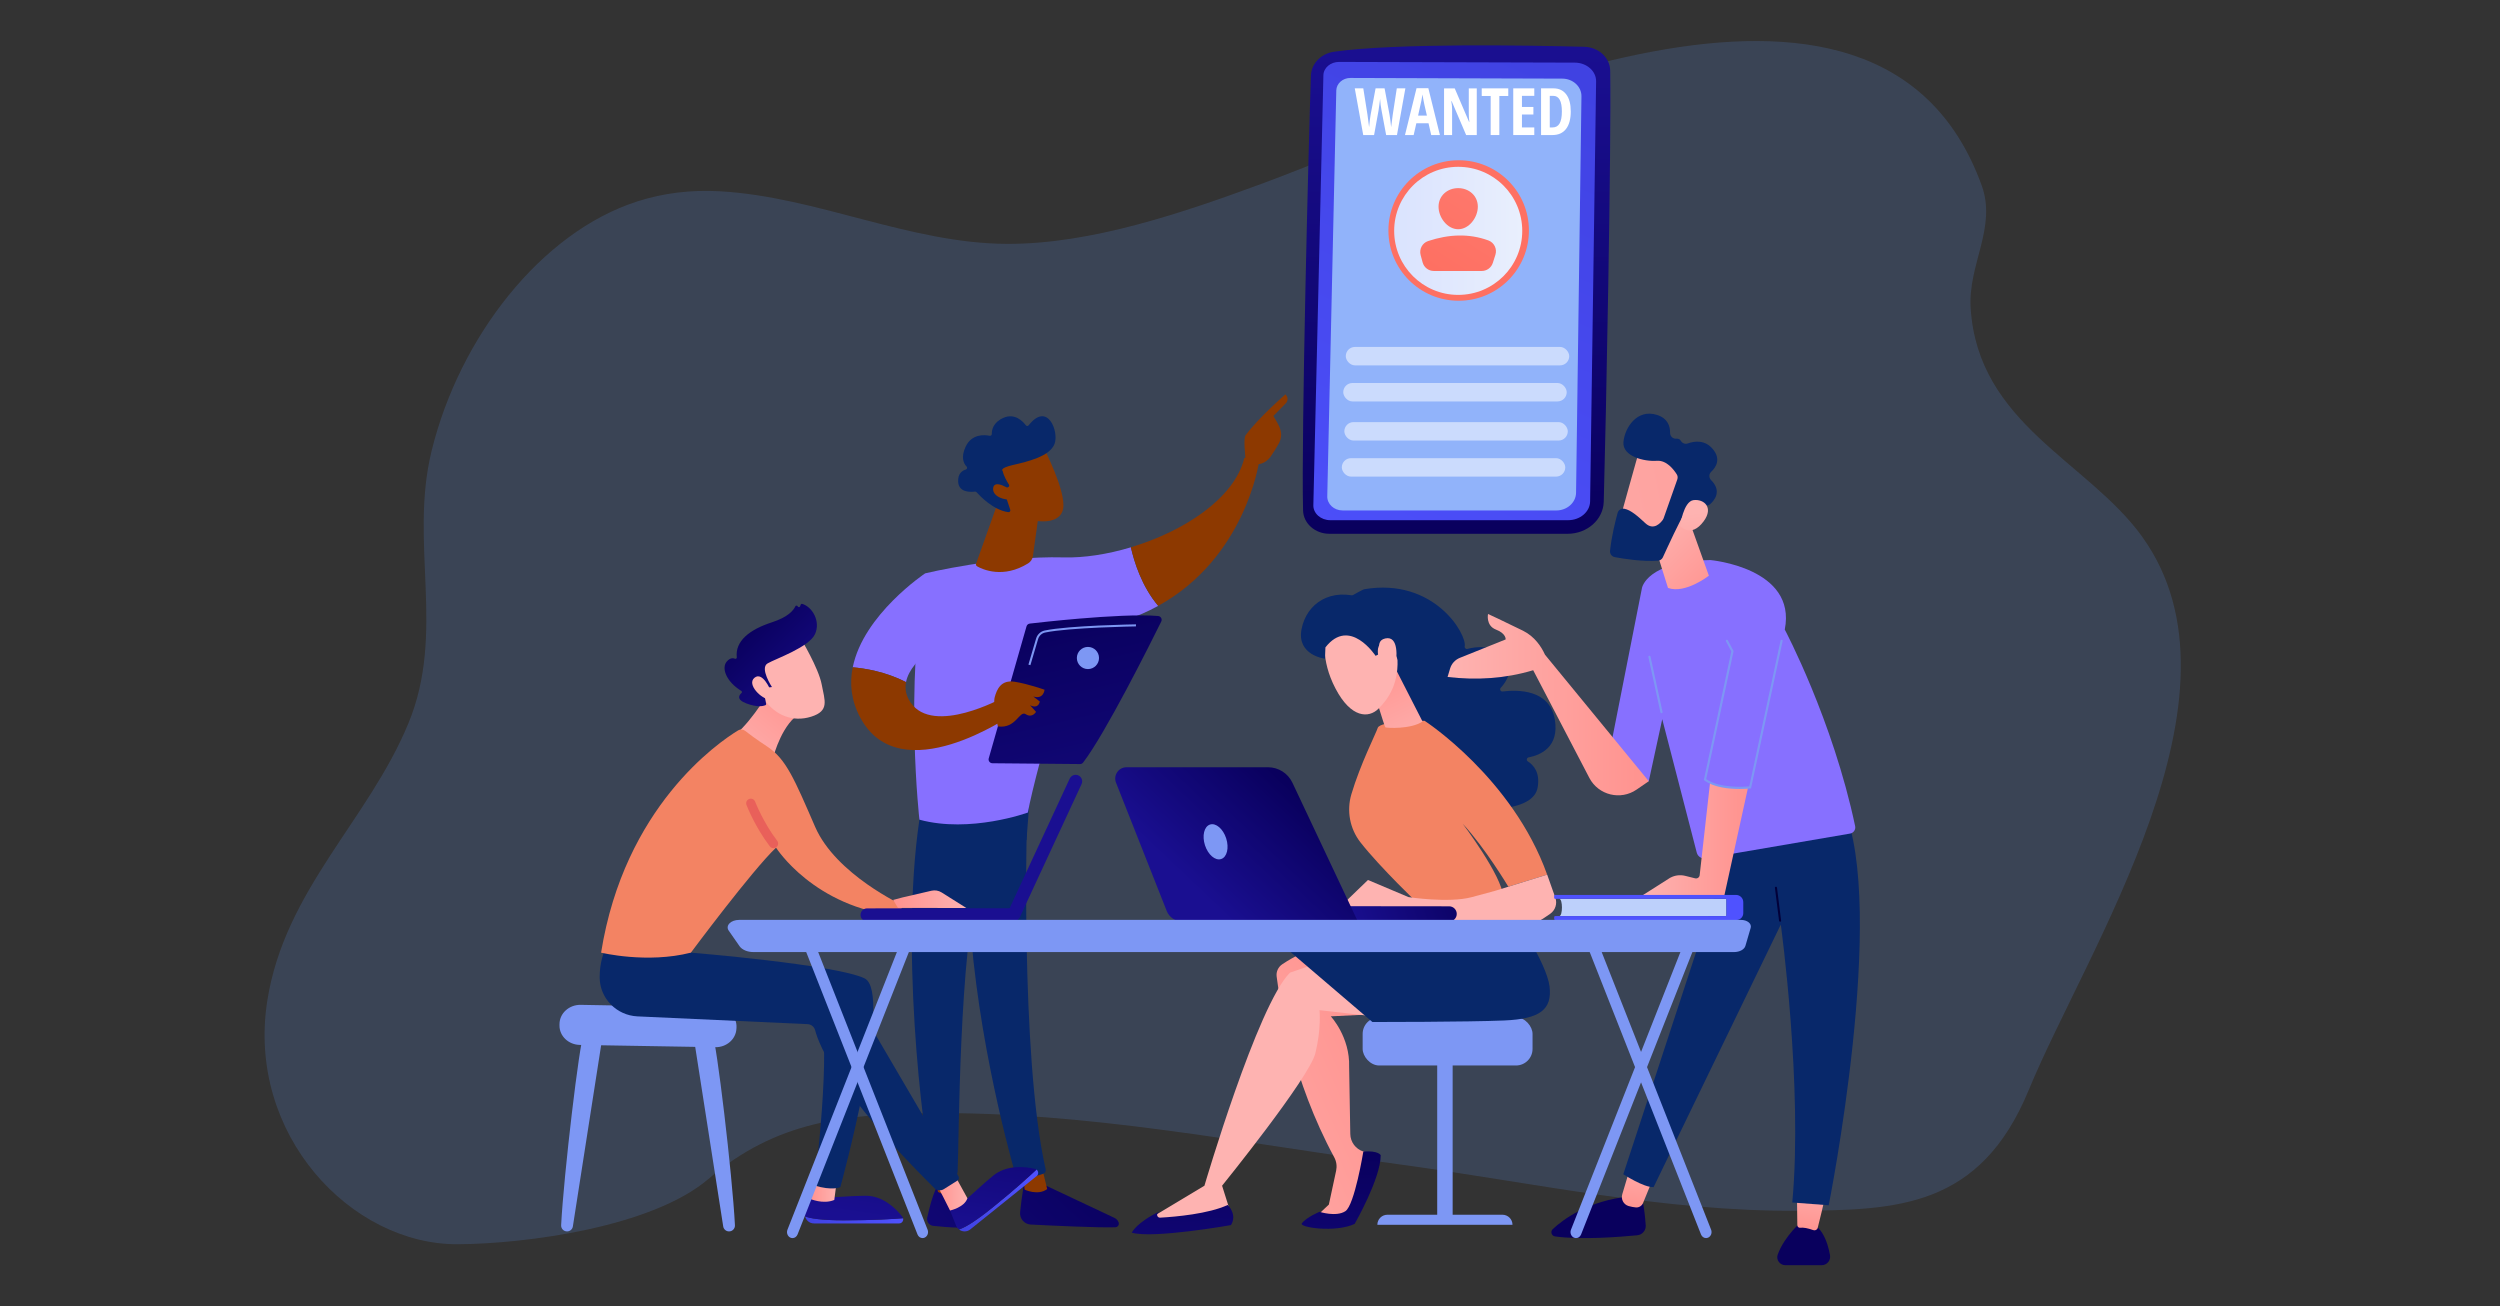 <?xml version="1.0" encoding="UTF-8"?>
<svg id="Layer_1" data-name="Layer 1" xmlns="http://www.w3.org/2000/svg" xmlns:xlink="http://www.w3.org/1999/xlink" viewBox="0 0 1200 627">
  <rect x="0" y="0" width="1200" height="627" fill="#333333" stroke="none"/>
  <defs>
    <style>
      .cls-1 {
        fill: url(#linear-gradient-2);
      }

      .cls-2, .cls-3 {
        fill: #fff;
      }

      .cls-4 {
        fill: url(#linear-gradient-17);
      }

      .cls-5 {
        fill: url(#linear-gradient-43);
      }

      .cls-6 {
        fill: url(#linear-gradient-15);
      }

      .cls-7 {
        fill: url(#linear-gradient-18);
      }

      .cls-8 {
        fill: url(#linear-gradient-40);
      }

      .cls-9 {
        fill: url(#linear-gradient-28);
      }

      .cls-10 {
        fill: url(#linear-gradient-14);
      }

      .cls-11 {
        fill: url(#linear-gradient-36);
      }

      .cls-12 {
        fill: url(#linear-gradient-20);
      }

      .cls-13 {
        fill: url(#linear-gradient-6);
      }

      .cls-14 {
        fill: url(#linear-gradient-35);
      }

      .cls-15 {
        fill: url(#linear-gradient-32);
      }

      .cls-16 {
        fill: url(#linear-gradient-11);
      }

      .cls-17 {
        fill: url(#linear-gradient-39);
      }

      .cls-18 {
        fill: #f38363;
      }

      .cls-19 {
        fill: url(#linear-gradient-10);
      }

      .cls-20 {
        fill: #91b3fa;
      }

      .cls-21 {
        fill: url(#linear-gradient-37);
      }

      .cls-22 {
        fill: url(#linear-gradient-16);
      }

      .cls-3 {
        opacity: .53;
      }

      .cls-3, .cls-23 {
        isolation: isolate;
      }

      .cls-24 {
        fill: url(#linear-gradient-31);
      }

      .cls-25 {
        fill: #7d97f4;
      }

      .cls-26 {
        fill: url(#linear-gradient-41);
      }

      .cls-27 {
        fill: #08286a;
      }

      .cls-28 {
        fill: url(#linear-gradient-21);
      }

      .cls-29 {
        fill: url(#linear-gradient-25);
      }

      .cls-30 {
        fill: url(#linear-gradient-5);
      }

      .cls-31 {
        fill: url(#linear-gradient-34);
      }

      .cls-32 {
        fill: url(#linear-gradient-7);
      }

      .cls-33 {
        fill: url(#linear-gradient-24);
      }

      .cls-34 {
        fill: url(#linear-gradient-9);
      }

      .cls-35 {
        fill: url(#linear-gradient-22);
      }

      .cls-36 {
        fill: url(#linear-gradient-42);
      }

      .cls-37 {
        fill: url(#linear-gradient-3);
      }

      .cls-38 {
        fill: url(#linear-gradient);
      }

      .cls-39 {
        fill: url(#linear-gradient-27);
      }

      .cls-40 {
        fill: url(#linear-gradient-33);
      }

      .cls-41 {
        fill: url(#linear-gradient-38);
      }

      .cls-23 {
        fill: #629afd;
        opacity: .17;
      }

      .cls-42 {
        fill: url(#linear-gradient-29);
      }

      .cls-43 {
        fill: #8d3900;
      }

      .cls-44 {
        fill: url(#linear-gradient-30);
      }

      .cls-45 {
        fill: #bdd0fb;
      }

      .cls-46 {
        fill: url(#linear-gradient-23);
      }

      .cls-47 {
        fill: url(#linear-gradient-19);
      }

      .cls-48 {
        fill: url(#linear-gradient-4);
      }

      .cls-49 {
        fill: #8770ff;
      }

      .cls-50 {
        fill: url(#linear-gradient-8);
      }

      .cls-51 {
        fill: url(#linear-gradient-44);
      }

      .cls-52 {
        fill: url(#linear-gradient-12);
      }

      .cls-53 {
        fill: url(#linear-gradient-13);
      }

      .cls-54 {
        fill: url(#linear-gradient-26);
      }
    </style>
    <linearGradient id="linear-gradient" x1="5523.87" y1="65.79" x2="5389.31" y2="-80.57" gradientTransform="translate(-4989.65 569.36) rotate(.54) scale(1 -1)" gradientUnits="userSpaceOnUse">
      <stop offset="0" stop-color="#09005d"/>
      <stop offset="1" stop-color="#1a0f91"/>
    </linearGradient>
    <linearGradient id="linear-gradient-2" x1="5493.68" y1="93.55" x2="5359.12" y2="-52.82" xlink:href="#linear-gradient"/>
    <linearGradient id="linear-gradient-3" x1="5212.11" y1="336.06" x2="5254.75" y2="158.39" gradientTransform="translate(-4705.66 627) scale(1 -1)" xlink:href="#linear-gradient"/>
    <linearGradient id="linear-gradient-4" x1="386.44" y1="41.44" x2="433.54" y2="41.44" gradientTransform="translate(0 627) scale(1 -1)" gradientUnits="userSpaceOnUse">
      <stop offset="0" stop-color="#4042e2"/>
      <stop offset="1" stop-color="#4f52ff"/>
    </linearGradient>
    <linearGradient id="linear-gradient-5" x1="422.73" y1="132" x2="409.86" y2="43.09" gradientTransform="translate(0 627) scale(1 -1)" xlink:href="#linear-gradient"/>
    <linearGradient id="linear-gradient-6" x1="388.79" y1="55.63" x2="401.53" y2="55.63" gradientTransform="translate(0 627) scale(1 -1)" gradientUnits="userSpaceOnUse">
      <stop offset="0" stop-color="#ff928e"/>
      <stop offset="1" stop-color="#feb3b1"/>
    </linearGradient>
    <linearGradient id="linear-gradient-7" x1="460.31" y1="50.77" x2="498.33" y2="50.77" xlink:href="#linear-gradient-4"/>
    <linearGradient id="linear-gradient-8" x1="486.47" y1="122.77" x2="473.6" y2="33.86" gradientTransform="translate(0 627) scale(1 -1)" xlink:href="#linear-gradient"/>
    <linearGradient id="linear-gradient-9" x1="449.15" y1="54.56" x2="464.36" y2="54.56" xlink:href="#linear-gradient-6"/>
    <linearGradient id="linear-gradient-10" x1="383.74" y1="296.7" x2="350.96" y2="255.51" xlink:href="#linear-gradient-6"/>
    <linearGradient id="linear-gradient-11" x1="432.95" y1="651.14" x2="404.6" y2="473.96" gradientTransform="translate(0 627) scale(1 -1)" gradientUnits="userSpaceOnUse">
      <stop offset="0" stop-color="#e1473d"/>
      <stop offset="1" stop-color="#e9605a"/>
    </linearGradient>
    <linearGradient id="linear-gradient-12" x1="428.72" y1="195.38" x2="463.87" y2="195.38" xlink:href="#linear-gradient-6"/>
    <linearGradient id="linear-gradient-13" x1="2215.7" y1="157.34" x2="2246.7" y2="90.46" gradientTransform="translate(-1987.95 470.82) rotate(-7.5) scale(1 -1)" xlink:href="#linear-gradient-6"/>
    <linearGradient id="linear-gradient-14" x1="2348.51" y1="-137.45" x2="2382.61" y2="-181.36" gradientTransform="translate(-1987.95 470.82) rotate(-7.5) scale(1 -1)" xlink:href="#linear-gradient"/>
    <linearGradient id="linear-gradient-15" x1="2203.69" y1="151.77" x2="2234.7" y2="84.89" gradientTransform="translate(-1987.95 470.82) rotate(-7.5) scale(1 -1)" xlink:href="#linear-gradient-6"/>
    <linearGradient id="linear-gradient-16" x1="887.05" y1="5918.04" x2="793.06" y2="5827.18" gradientTransform="translate(-6277.15 654.59) rotate(-177.17) scale(1.39)" xlink:href="#linear-gradient"/>
    <linearGradient id="linear-gradient-17" x1="-1869.5" y1="4619.01" x2="-1963.49" y2="4528.14" gradientTransform="translate(6523.1 -8332.68) rotate(-62.23) scale(1.39)" xlink:href="#linear-gradient"/>
    <linearGradient id="linear-gradient-18" x1="673.03" y1="122.6" x2="545.46" y2="65.02" xlink:href="#linear-gradient-6"/>
    <linearGradient id="linear-gradient-19" x1="644.96" y1="74.13" x2="637.22" y2="-44.63" gradientTransform="translate(0 627) scale(1 -1)" xlink:href="#linear-gradient"/>
    <linearGradient id="linear-gradient-20" x1="519.17" y1="237.17" x2="551.06" y2="184.91" xlink:href="#linear-gradient-6"/>
    <linearGradient id="linear-gradient-21" x1="570.23" y1="79" x2="562.48" y2="-39.75" gradientTransform="translate(0 627) scale(1 -1)" xlink:href="#linear-gradient"/>
    <linearGradient id="linear-gradient-22" x1="659.94" y1="309.27" x2="680.76" y2="264.53" xlink:href="#linear-gradient-6"/>
    <linearGradient id="linear-gradient-23" x1="-791.42" y1="-3590.68" x2="-798.51" y2="-3538.41" gradientTransform="translate(-1401.29 -2294.15) rotate(-52.83) scale(1 -1)" xlink:href="#linear-gradient-6"/>
    <linearGradient id="linear-gradient-24" x1="-777.95" y1="-3588.86" x2="-785.04" y2="-3536.59" gradientTransform="translate(-1401.29 -2294.15) rotate(-52.83) scale(1 -1)" xlink:href="#linear-gradient-6"/>
    <linearGradient id="linear-gradient-25" x1="667.37" y1="326.72" x2="675.34" y2="287.75" xlink:href="#linear-gradient-6"/>
    <linearGradient id="linear-gradient-26" x1="675" y1="85.59" x2="609.3" y2="67.58" gradientTransform="translate(39.63 539.48) rotate(-2.83) scale(1 -1)" xlink:href="#linear-gradient"/>
    <linearGradient id="linear-gradient-27" x1="620.68" y1="248.79" x2="574.06" y2="199.51" gradientTransform="translate(0 627) scale(1 -1)" xlink:href="#linear-gradient"/>
    <linearGradient id="linear-gradient-28" x1="-8719.89" y1="-36.86" x2="-8719.21" y2="-109.83" gradientTransform="translate(-7953.28 627) rotate(-180)" xlink:href="#linear-gradient"/>
    <linearGradient id="linear-gradient-29" x1="-8737.48" y1="44.63" x2="-8741.27" y2="74.24" gradientTransform="translate(-7953.28 627) rotate(-180)" xlink:href="#linear-gradient-6"/>
    <linearGradient id="linear-gradient-30" x1="-8818.48" y1="-37.79" x2="-8817.79" y2="-110.76" gradientTransform="translate(-7953.28 627) rotate(-180)" xlink:href="#linear-gradient"/>
    <linearGradient id="linear-gradient-31" x1="-8820.24" y1="34.49" x2="-8823.93" y2="63.33" gradientTransform="translate(-7953.28 627) rotate(-180)" xlink:href="#linear-gradient-6"/>
    <linearGradient id="linear-gradient-32" x1="851.12" y1="191.16" x2="787.78" y2="141.99" gradientTransform="translate(0 627) scale(1 -1)" gradientUnits="userSpaceOnUse">
      <stop offset="0" stop-color="#020039"/>
      <stop offset="1" stop-color="#090056"/>
    </linearGradient>
    <linearGradient id="linear-gradient-33" x1="-8792.35" y1="223.95" x2="-8740.63" y2="223.95" gradientTransform="translate(-7953.28 627) rotate(-180)" xlink:href="#linear-gradient-6"/>
    <linearGradient id="linear-gradient-34" x1="-8744.69" y1="288.77" x2="-8648.12" y2="288.77" gradientTransform="translate(-7953.28 627) rotate(-180)" xlink:href="#linear-gradient-6"/>
    <linearGradient id="linear-gradient-35" x1="-8779.46" y1="342.94" x2="-8745.85" y2="377.42" gradientTransform="translate(-7953.28 627) rotate(-180)" xlink:href="#linear-gradient-6"/>
    <linearGradient id="linear-gradient-36" x1="949.04" y1="422.02" x2="660.25" y2="363.55" xlink:href="#linear-gradient-6"/>
    <linearGradient id="linear-gradient-37" x1="-6972.17" y1="-98.23" x2="-6936.05" y2="-61.17" gradientTransform="translate(-4821.85 -3798.95) rotate(-144.83)" xlink:href="#linear-gradient-6"/>
    <linearGradient id="linear-gradient-38" x1="-4917.88" y1="145.72" x2="-4918.22" y2="166.36" gradientTransform="translate(-4127.28 627) rotate(-180)" xlink:href="#linear-gradient-4"/>
    <linearGradient id="linear-gradient-39" x1="-460.07" y1="-3914.92" x2="-225.63" y2="-3914.92" gradientTransform="translate(-3215.77 -203.85) rotate(-90) scale(1 -1)" xlink:href="#linear-gradient"/>
    <linearGradient id="linear-gradient-40" x1="747.98" y1="595.13" x2="617.56" y2="309.39" xlink:href="#linear-gradient-4"/>
    <linearGradient id="linear-gradient-41" x1="809.8" y1="649.02" x2="761.78" y2="590.93" gradientTransform="translate(0 627) scale(1 -1)" gradientUnits="userSpaceOnUse">
      <stop offset="0" stop-color="#ff928e"/>
      <stop offset="1" stop-color="#fe7062"/>
    </linearGradient>
    <linearGradient id="linear-gradient-42" x1="669.2" y1="516.19" x2="730.69" y2="516.19" gradientTransform="translate(0 627) scale(1 -1)" gradientUnits="userSpaceOnUse">
      <stop offset="0" stop-color="#dae3fe"/>
      <stop offset="1" stop-color="#e9effd"/>
    </linearGradient>
    <linearGradient id="linear-gradient-43" x1="788.21" y1="662.89" x2="682.69" y2="501.05" xlink:href="#linear-gradient-41"/>
    <linearGradient id="linear-gradient-44" x1="798.37" y1="656.27" x2="692.85" y2="494.43" xlink:href="#linear-gradient-41"/>
  </defs>
  <g id="Illustration">
    <g>
      <path class="cls-23" d="m1028.34,257.75c-26.03-36.23-78.87-54.11-82.43-109.81-1.35-21.09,12.69-38.63,5.25-59.07-49.89-137.11-255.91-33.66-345.36-.73-37.25,13.71-81.84,29.11-122.48,28.92-46.78-.21-91.12-22.54-137.52-25.23-14.29-.83-27.56.89-39.86,4.84-46.13,14.8-85.39,65.11-98.77,119.8-10.84,44.33,6.93,86.98-11.11,130.68-19.23,46.59-59.41,80-67.76,133.24-10.03,63.9,40.02,117.14,91.51,116.84,32.77-.19,93.22-8.27,120.16-31.27,32.8-28.02,66.01-31.09,105.52-31.62,75.19-1.02,151.03,14.35,225.69,24.48,63.98,8.68,127.25,22.78,191.72,22.34,47.35-.32,87.51-1.21,110.89-57.94,27.95-67.81,109.14-189.46,54.54-265.46h0Z"/>
      <g>
        <g>
          <path class="cls-38" d="m491.88,566.22s-1.47,7.88-2.23,15.68c-.3,3.05,2.03,5.72,5.09,5.88,10.4.53,32.64,1.59,40.62,1.31,1.2-.04,2-1.26,1.56-2.38h0c-.36-.94-1.07-1.7-1.98-2.13l-36.59-17.24-6.48-1.11h0Z"/>
          <path class="cls-43" d="m490.79,561.57l1.03,9.45s6.41,3.06,10.83-.27l-2.56-10.54-9.3,1.37h0Z"/>
          <path class="cls-27" d="m493.32,384.17c-.5,2.46-3.77,122.95,8.6,177.08.2.88-.25,1.79-1.09,2.12-1.98.79-5.87,1.92-10.51,2.03-1.44.04-2.72-.91-3.11-2.29-3.56-12.57-20.61-75.51-22.34-135.5-1.93-67.03.02-2.28.02-2.28l1.9-41.41,26.53.26h0Z"/>
          <path class="cls-1" d="m449.57,569.93s-2.25,3.96-4.5,14.52c-.41,1.91.91,3.75,2.85,3.96,3.43.37,8.71.85,12.95.87,1.95,0,3.49-1.68,3.27-3.62-.43-3.87-1.83-10.22-6.3-15.2l-8.27-.53h0Z"/>
          <path class="cls-43" d="m447.74,557.78l2.48,14.29s2.57,1.95,7.7.6l-1.1-15.37-9.08.47h0Z"/>
          <path class="cls-27" d="m442.3,387.38c-11.14,63.48.78,157.17,4.93,175.53.25,1.13,1.15,1.99,2.29,2.19,1.93.34,5.1.63,8.24-.25,1.08-.3,1.85-1.27,1.9-2.39.72-14.8.54-105.7,10.71-141.53.51-1.82,1.64-3.39,3.19-4.47l19.18-13.36,1.67-21.88-52.12,6.17h0Z"/>
          <g>
            <path class="cls-49" d="m510.58,267.55c-31.57-.82-66.49,7.66-66.49,7.66-9.94,54.82-2.77,118.24-2.77,118.24,24.38,6.64,52.05-3.42,52.05-3.42,4.28-22.91,23.85-87.33,23.85-87.33,15.45-1.77,28.19-6.09,38.72-11.88-7.89-9.33-11.55-21.14-13.12-28.11-11.2,3.36-22.51,5.11-32.25,4.85h0Z"/>
            <path class="cls-43" d="m604.28,221.93c-3.07-3.77-7.01-2.04-7.01-2.04-4.83,19.58-29.35,35.26-54.45,42.8,1.57,6.98,5.22,18.78,13.12,28.11,41.76-22.96,48.35-68.88,48.35-68.88h0Z"/>
          </g>
          <g>
            <path class="cls-43" d="m603.52,222.88c.31,1.04-3.46,2.57-5.63-1.67-.06-2.02-1.2-10.7.02-12.34,6.52-8.71,19.1-19.59,19.1-19.59,2.09,2.1.33,4.13.33,4.13l-6.11,6.25c1.24,2.3,2.77,4.25,3.47,7.02.53,2.1.17,4.34-.9,6.24-1.08,1.9-2.56,4.38-3.94,6.31-2.63,3.66-6.33,3.65-6.33,3.65h0Z"/>
            <path class="cls-43" d="m608.54,203.72l-5.56,4.62-1.78,4.64,4.87,5.5s1.74-9.22,2.99-11.21c1.25-1.99.62-2.96-.52-3.56h0Z"/>
          </g>
          <path class="cls-49" d="m455.91,305.89l-11.82-30.69s-29.68,19.75-34.77,45.11c5.57.47,15.69,2.01,25.57,7.12,2.29-11.98,21.02-21.54,21.02-21.54h0Z"/>
          <path class="cls-43" d="m481.4,334.9s-33.29,18.4-44.31,2.31c-2.29-3.34-2.81-6.64-2.21-9.78-9.88-5.11-20-6.65-25.57-7.12-1.54,7.65-.84,15.8,3.58,24.07,19.23,35.98,72.81-1.28,72.81-1.28l-4.31-8.21h0Z"/>
          <path class="cls-43" d="m478.84,241.61l-10.32,28.95c-.17.48.02,1.01.47,1.27,2.72,1.54,12.55,6.01,24.51-1.41,1.24-.78,2.1-2.05,2.3-3.5l3.49-25.11-20.45-.19h0Z"/>
          <g>
            <path class="cls-43" d="m500.96,214.92s10.83,20.87,9.34,29.25c-1.49,8.38-15.16,7.64-27.03.71l-8.13-22.5,25.82-7.46h0Z"/>
            <path class="cls-27" d="m483.9,233.87c.49-.21.67-.8.39-1.25-.87-1.36-2.5-4.13-3.01-6.55,0,0-1.97-1.29,5.08-2.91,7.05-1.62,17.56-4.13,19.82-10.09,2.21-5.82-3.3-20.54-12.42-8.93-.35.44-1.02.44-1.36,0-1.46-1.94-5.3-5.96-10.71-3.6-5.06,2.21-5.67,5.9-5.62,7.77.01.55-.48.97-1.01.86-2.55-.51-8.66-.99-11.57,5.26-2.4,5.15-.9,8.09.48,9.53.45.47.24,1.23-.38,1.41-1.68.5-3.86,1.9-3.68,5.82.25,5.43,6.32,5.01,8.05,4.78.28-.04.57.06.76.27,1.47,1.65,8.07,8.68,15.29,9.59.62.08,1.12-.54.92-1.13l-3.04-9.12c-.14-.43.07-.89.47-1.06l1.56-.67h0Z"/>
            <path class="cls-43" d="m485.14,235.17s-7.8-5.47-8.42-.93c-.62,4.53,7.01,6.64,10.81,4.98l-2.39-4.05Z"/>
          </g>
          <g>
            <g>
              <path class="cls-37" d="m474.6,363.98l18.13-63.33c.2-.72.82-1.24,1.56-1.33,3.29-.39,12.81-1.46,23.8-2.39,13.24-1.12,28.62-2.03,37.8-1.25,1.31.11,2.1,1.49,1.51,2.67-5.23,10.57-26.72,53.57-37.48,67.66-.36.47-.91.74-1.5.74l-42.07-.39c-1.22-.01-2.1-1.19-1.76-2.36h0Z"/>
              <path class="cls-43" d="m478.98,348.68s-2.52-10.39-1.51-14.07c1.02-3.69,2.99-8.42,9.57-7.37,6.58,1.05,14.34,3.83,14.34,3.83,0,0-.39,4.8-5.39,3.25l3.1,2.4s-.44,3.84-4.67,1.79l2.88,3.18s-1.82,3.16-4.92,1.13c-3.11-2.02-4.6,7.11-13.41,5.86h0Z"/>
            </g>
            <path class="cls-25" d="m516.89,315.84c0,2.94,2.38,5.32,5.32,5.32s5.32-2.38,5.32-5.32-2.38-5.32-5.32-5.32-5.32,2.38-5.32,5.32Z"/>
            <path class="cls-25" d="m494.59,319.29l-.95-.28,3.69-12.52c.58-1.96,2.17-3.44,4.14-3.85,11.68-2.44,43.47-2.95,43.79-2.96v.99c-.31,0-32,.52-43.59,2.94-1.61.34-2.91,1.55-3.39,3.16l-3.69,12.52h0Z"/>
          </g>
        </g>
        <g>
          <path class="cls-25" d="m280.17,496.57c-1.93,2.86-9.62,67.62-10.82,91.54-.08,1.62,1.21,2.97,2.83,2.97h0c1.4,0,2.59-1.02,2.8-2.4l14.05-90.05-8.87-2.06h0Z"/>
          <path class="cls-25" d="m341.95,496.57c1.93,2.86,9.62,67.62,10.82,91.54.08,1.62-1.21,2.97-2.83,2.97h0c-1.4,0-2.59-1.02-2.8-2.4l-14.05-90.05,8.87-2.06h0Z"/>
          <path class="cls-25" d="m268.55,491.52v.7c-.05,5.08,4.32,9.25,9.81,9.34l64.95,1.1c5.4.09,9.9-3.81,10.17-8.81l.04-.65c.27-5.22-4.15-9.61-9.79-9.71l-64.98-1.16c-5.56-.1-10.14,4.03-10.19,9.19h0Z"/>
        </g>
        <g>
          <g>
            <path class="cls-48" d="m405.38,585.76c-11.55,0-16.65-.99-18.94-1.9.44,1.9,2.13,3.39,4.27,3.39h40.85c1.38,0,2.25-1.32,1.91-2.51-4.66.38-14.55,1.01-28.09,1.01h0Z"/>
            <path class="cls-30" d="m433.47,584.75c-.07-.24-.16-.48-.33-.7-3.11-3.97-9.36-10.21-17.86-10.09-12.46.18-16.8,1.53-26.48.08l-2.29,7.57c-.23.77-.23,1.54-.07,2.26,2.29.9,7.39,1.9,18.94,1.9,13.54,0,23.44-.63,28.09-1.01h0Z"/>
          </g>
          <path class="cls-13" d="m391.59,565.89l-2.8,9.53s6.21,2.83,11.67.56l1.07-8.26-9.94-1.83h0Z"/>
          <g>
            <path class="cls-32" d="m476.25,579.76c-9,7.23-13.6,9.66-15.95,10.39,1.53,1.19,3.78,1.3,5.44-.04l31.84-25.58c1.07-.86.93-2.43-.07-3.14-3.4,3.21-10.71,9.9-21.27,18.38h0Z"/>
            <path class="cls-50" d="m497.52,561.38c-.2-.15-.43-.27-.7-.33-4.9-1.13-13.66-2.06-20.22,3.36-9.6,7.94-12.15,11.71-20.59,16.64l2.94,7.3c.3.74.78,1.35,1.36,1.79,2.34-.73,6.95-3.16,15.95-10.39,10.56-8.48,17.87-15.17,21.27-18.38h0Z"/>
          </g>
          <path class="cls-27" d="m331.63,457.27s69.13,5.64,83.31,12.32c14.18,6.68-11.57,100.24-11.57,100.24,0,0-3.86,1.86-12.45-.81,0,0,8.81-69.04,2.25-84.02l-74.85-12.24,13.31-15.49h0Z"/>
          <path class="cls-34" d="m449.15,567.91c.64.58,6.87,13.14,6.87,13.14,0,0,6.93-1.5,8.34-5.89l-6.24-11.33-8.98,4.08Z"/>
          <path class="cls-27" d="m290,456.7s-2.25,5.42-2.16,12.62c.13,9.96,8.14,18.05,18.09,18.54l81.72,3.73c1.73.08,3.18,1.27,3.62,2.95,1.92,7.43,11.31,30.24,57.19,75.75,1.22,1.21,3.12,1.42,4.58.5l6.53-4.12c.69-.43.9-1.33.5-2.03l-47.58-81.25c-2.5-4.12-6.52-7.1-11.19-8.3l-69.65-17.81-41.64-.58Z"/>
          <path class="cls-19" d="m370.53,329.77s-8.75,15.48-17.68,22.98l18.45,10.29s4.16-16.38,13.66-21.19l-14.42-12.09h0Z"/>
          <path class="cls-18" d="m288.51,457.27s22.06,5.38,43.12,0c0,0,29.46-39.61,40.87-50.39,0,0,18.18,28.69,58.66,32.76l2.26-5.05s-32.22-14.85-42.14-37.68c-9.92-22.82-13.9-32.56-22.93-38.51-5.62-3.71-8.99-6.24-10.72-7.62-.95-.76-2.27-.84-3.3-.21-9.58,5.84-54.64,36.7-65.8,106.69h0Z"/>
          <path class="cls-16" d="m371.3,407.13c-.67,0-1.33-.3-1.77-.87-7.1-9.25-11.05-19.45-11.22-19.88-.44-1.15.13-2.43,1.28-2.87s2.43.13,2.87,1.28c.04.1,3.9,10.05,10.59,18.77.75.97.56,2.37-.41,3.11-.4.31-.88.46-1.35.46h0Z"/>
          <path class="cls-52" d="m428.72,431.96l4.56-1.21,13.83-3.2c1.67-.39,3.42-.09,4.86.82l11.89,7.48-32.84-.06-2.3-3.83h0Z"/>
          <g>
            <path class="cls-53" d="m384.43,306.56s8.51,14.14,9.98,21.96c1.47,7.82,3.84,12.7-5.05,15.49-8.89,2.79-17.16-.74-22.35-8.03,0,0-8.1-11.23-7.3-16.37.81-5.14,24.72-13.04,24.72-13.04h0Z"/>
            <path class="cls-10" d="m369.39,329.93l1.15-.15s-6.02-9.1-2.08-11.36c3.94-2.26,20-7.8,22.79-14.13,2.69-6.1-1.33-12.99-6.18-14.43-.31-.09-.63.09-.74.39l-.28.77c-.19.53-.93.55-1.16.04h0c-.21-.49-.91-.51-1.13-.02-.86,1.9-3.44,5.13-11.16,7.64-10.96,3.55-17.79,9.08-16.95,16.87.05.49-.44.83-.89.63-.89-.39-2.25-.46-3.83,1.27-2.74,3-.59,9.56,6.9,14.2.35.22.42.72.1,1-1.12.96-2.7,3.1,2.37,5.01,5.19,1.95,8.01,1.29,9.06.87.28-.12.44-.4.39-.7l-1.33-6.83c-.07-.35.17-.69.53-.74l2.45-.32h0Z"/>
            <path class="cls-6" d="m369.85,331.33s-3.76-9.26-7.7-6c-3.94,3.25,3.65,10.44,7.14,10.35l.55-4.35h0Z"/>
          </g>
        </g>
        <g>
          <path class="cls-22" d="m416.04,442.29h.16l70.17-.07c1.74,0,3.14-1.41,3.14-3.14,0-1.73-1.41-3.16-3.14-3.13l-70.17.07c-1.74,0-3.14,1.4-3.14,3.14,0,1.68,1.32,3.05,2.99,3.13h0Z"/>
          <path class="cls-4" d="m513.53,373.58s-.05.1-.07.15l-29.52,63.65c-.73,1.57-.05,3.44,1.52,4.17,1.57.73,3.46.05,4.17-1.53l29.52-63.65c.73-1.57.05-3.44-1.52-4.17-1.52-.7-3.32-.08-4.09,1.39h0Z"/>
        </g>
        <g>
          <g>
            <rect class="cls-25" x="689.86" y="506.26" width="7.41" height="80.09"/>
            <path class="cls-25" d="m725.99,587.89h-64.86c0-2.66,2.16-4.82,4.82-4.82h55.22c2.66,0,4.82,2.16,4.82,4.82h0Z"/>
            <rect class="cls-25" x="654.07" y="488.31" width="81.55" height="23.13" rx="7.96" ry="7.96"/>
          </g>
          <g>
            <path class="cls-7" d="m638.89,452.86s-11,1.71-23.38,9.97c-1.95,1.3-3.02,3.57-2.72,5.9,1.48,11.73,7.57,49.72,27.66,86.82,1.06,1.96,1.36,4.23.89,6.41l-3.49,16.24-6.47,6.07h16.67l11.1-30.04-4.74-1.5c-3.68-1.16-6.21-4.55-6.27-8.41l-.56-32.22c.47-14.36-8.8-24.26-8.8-24.26l26.62-1.29-26.51-33.69h0Z"/>
            <path class="cls-47" d="m624.88,587.2c-1.52,1.99,16.34,4.61,25.36.26,0,0,12.5-21.76,12.5-32.96,0,0-.99-2.29-8.34-1.77,0,0-4.2,25.77-8.63,28.65-4.43,2.89-12.41.29-12.41.29,0,0-6.25,2.59-8.49,5.52h0Z"/>
            <path class="cls-12" d="m662.03,488.31c-.14-.24-28.66-3.43-28.66-3.43,0,0,.93,8.67-1.98,20.61-2.92,11.94-44.79,63.65-44.79,63.65l4.39,13.92c-13.58,4.73-26.93,5.48-40.07,2.41l27.21-16.33s25.46-86.78,41.06-102.27l28.59-9.89,14.25,31.32h0Z"/>
            <path class="cls-27" d="m725.99,437.82s16.43,24.44,17.78,35.59c1.35,11.15-4.5,15.68-21.74,16.42-17.24.75-63.27.74-63.27.74l-39.28-33.57s28.63-10.21,36.07-13.1c7.44-2.89,70.44-6.07,70.44-6.07h0Z"/>
            <path class="cls-28" d="m589.33,578.38s4.73,4.58,1.53,9.67c0,0-37.45,6.64-47.61,3.63,0,0,2.11-4.82,13.56-10.3l-.85.65c-1.07.82-.44,2.53.9,2.45,7.54-.43,23.16-1.81,32.46-6.1h0Z"/>
          </g>
          <g>
            <path class="cls-27" d="m654.82,282.83c33.59-5.71,49.4,21.69,48.24,27.44-.16.76.57,1.41,1.32,1.2,3.86-1.04,12.38-2.35,17.66,4.27,4.66,5.84,1.18,11.36-1.66,14.38-.69.73-.11,1.92.89,1.79,7.09-.89,22.5-1.11,25.02,13.32,2.35,13.46-7.02,17.25-12.57,18.32-.94.18-1.16,1.42-.35,1.93,2.77,1.76,5.98,5.39,4.69,12.56-2.03,11.24-24.06,10.32-26.64,10.17-.16,0-.32-.06-.46-.14l-35.29-20.13c-.27-.16-.47-.43-.52-.74l-7.12-41.15c-.06-.33.04-.67.28-.92l-23.01-32.47c-8.35-1.23,9.15-9.79,9.54-9.86h0Z"/>
            <path class="cls-18" d="m681.55,434.59s-19.13-18.22-28.55-30.29c-5.09-6.52-6.69-15.11-4.34-23.05,4.3-14.49,11.94-29.49,12.64-31.83,1.07-3.58,22.52-3.43,22.52-3.43,0,0,42.22,27.4,58.81,73.82l-18.63,5.8s-11.02-18.49-21.92-30.25c0,0,18.85,24.9,19.51,35.09l-40.05,4.14h0Z"/>
            <path class="cls-35" d="m658.71,329.42c.23.74,5.82,19.31,6.26,19.69s12.28,1.02,17.85-2.79l-13.83-27.05-10.29,10.14h0Z"/>
            <g>
              <path class="cls-46" d="m636.26,305.56s-2.71,10.63,4.78,24.94,15.96,14.29,20.6,9.71,10.35-12.35,8.99-26.18c-1.36-13.83-30.46-22-34.37-8.47h0Z"/>
              <path class="cls-27" d="m660.27,314.79s-12.42-18.99-24.07-4.04l-.21,5.43s-13.64-1.62-11.26-14.13c2.39-12.51,14.18-20.33,29.36-14.91,15.18,5.42,23.89,10.98,24.87,21.86.98,10.88-7.68,8.5-7.68,8.5,0,0-2.83-7.66-6.84-8.46-4.01-.8-2.97,5.18-2.97,5.18l-1.2.58h0Z"/>
              <path class="cls-33" d="m664.78,317.63s-6.44-9.73.16-11.18c6.6-1.45,5.58,9.47,4.86,13.52l-5.02-2.34h0Z"/>
            </g>
            <path class="cls-29" d="m642.57,435.94l14.06-13.55,19.45,8.22s19.36,3,30.44,0l11.08-3,25.04-7.8,3.93,11.11c1,2.82,0,5.95-2.45,7.69-2.17,1.54-4.7,3.23-6.33,3.94-3.3,1.44-81.28-1-81.28-1l-13.95-5.61h0Z"/>
          </g>
          <g>
            <path class="cls-54" d="m695.78,442.33c-.06,0-.12,0-.19,0l-81.55-.09c-2.02,0-3.65-1.64-3.65-3.65,0-2.02,1.64-3.68,3.65-3.65l81.55.09c2.02,0,3.65,1.64,3.65,3.65,0,1.95-1.54,3.55-3.47,3.64h0Z"/>
            <path class="cls-39" d="m540.73,368.28h67.92c5.01,0,9.57,2.89,11.71,7.42l31.4,66.58h-84.4c-3.23,0-6.13-1.97-7.32-4.97l-24.35-61.61c-1.41-3.56,1.22-7.42,5.05-7.42Z"/>
            <path class="cls-25" d="m588.57,402.42c1.47,4.57.39,9.01-2.43,9.92s-6.29-2.07-7.76-6.64c-1.47-4.57-.39-9.01,2.43-9.92s6.29,2.07,7.76,6.64Z"/>
          </g>
        </g>
        <g>
          <g>
            <path class="cls-9" d="m788.75,577.8s.85,4.75,1.2,10.4c.15,2.41-1.64,4.49-4.04,4.73-8.35.81-27.35,2.3-39.48.55-1.7-.24-2.37-2.33-1.12-3.5,5-4.66,17.08-13.73,36.97-15.71l6.47,3.54h0Z"/>
            <path class="cls-42" d="m792.9,567.08l-4.22,10.34c-.58,1.42-2.02,2.3-3.54,2.14-1.03-.11-2.26-.31-3.45-.67-2.38-.72-3.73-3.25-3.01-5.63l3.18-10.65,11.03,4.47h0Z"/>
            <path class="cls-44" d="m865.05,586.04s-8.45,7.07-11.74,16.14c-.9,2.49,1.01,5.12,3.66,5.12h17.39c2.55,0,4.5-2.29,4.05-4.8-1.11-6.26-4.3-16.44-13.36-16.47h0Z"/>
            <path class="cls-24" d="m875.52,576.83s-1.71,7.56-3.02,12.55c-.24.91-1.2,1.4-2.09,1.09-2.63-.94-4.77-1.36-6.33-1.15-.72.1-1.35-.5-1.36-1.23l-.16-12.55,12.96,1.29h0Z"/>
            <path class="cls-27" d="m830.58,406.81l-51.4,156.82s9.86,6.46,14.55,6.19l61.05-126.03s10.68,77.66,5.51,133.41l17.49,1.33s28.44-142.47,6.9-191.27l-54.1,19.55h0Z"/>
            <path class="cls-15" d="m854.45,442.44h.06c.27-.04.47-.28.43-.56l-1.99-15.83c-.04-.27-.28-.46-.56-.43-.27.04-.47.28-.43.56l1.99,15.83c.03.25.25.43.49.43h0Z"/>
          </g>
          <path class="cls-49" d="m820.94,268.82s41.64,3.7,35.75,33.37c0,0,23.02,43.32,33.78,94.36.35,1.66-.76,3.28-2.44,3.57l-69.35,11.88c-1.91.33-3.76-.86-4.24-2.75l-16.57-64.04-6.46,29.78-20.52-5.35,17.27-87.5s2.41-12.77,32.77-13.31h0Z"/>
          <path class="cls-25" d="m797.52,342.34s.07,0,.11-.01c.28-.06.46-.34.39-.62l-5.78-26.55c-.06-.28-.33-.45-.62-.39-.28.06-.46.34-.39.62l5.78,26.55c.05.24.27.41.5.41h0Z"/>
          <path class="cls-40" d="m801.7,421.33c2.18-1.2,4.74-1.53,7.16-.93l4.82,1.2c1.03.26,2.04-.45,2.16-1.5l4.99-44.45c6.25,2.96,15.25,2.61,18.22,2.39l-11.49,52.4h-40.22l14.35-9.12h0Z"/>
          <path class="cls-31" d="m694.84,324.92l1.21-4.04c.7-2.33,2.42-4.21,4.67-5.11l21.99-8.84s.33-2.82-4.65-4.73c-4.98-1.92-3.81-7.49-3.81-7.49,0,0,6.8,3.1,16.76,8.02,5.69,2.81,8.89,7.78,10.58,11.52l49.82,60.74-5.85,4.02c-7.69,5.28-18.27,2.69-22.64-5.55l-26.99-51.75c-13.55,4.07-27.26,4.85-41.09,3.23h0Z"/>
          <g>
            <path class="cls-14" d="m807.45,240.49l12.81,35.85s-11.34,8.87-19.62,5.87l-6.45-20.55s4.93-25.11,13.27-21.17Z"/>
            <g>
              <path class="cls-11" d="m787.13,215.43c-.34.49-10.79,38.33-10.79,38.33l21.73,5.51,15.23-34.39s-20.45-17.56-26.17-9.43h0Z"/>
              <path class="cls-27" d="m805.12,230.09l-6.6,18.73c-.08.24-.2.46-.35.67-.89,1.28-4.3,5.44-8.35,1.69-3.67-3.4-7.07-6.44-10.21-6.99-1.41-.25-2.77.62-3.15,1.99-.95,3.44-2.94,11.22-3.64,18.26-.14,1.43.85,2.72,2.25,2.98,4.24.8,13.24,2.25,20.76,1.71,1.02-.07,1.91-.68,2.34-1.61,2.07-4.53,8.4-18.26,10.75-21.81,2.21-3.34,7.64-3.25,9.92-3.05.75.07,1.48-.18,2.04-.67,1.99-1.75,5.78-6.21.44-11.54-1.12-1.12-1.09-2.92.06-4,2.29-2.15,4.73-5.98.92-10.71-3.88-4.81-9-4.04-12.14-2.89-1.27.47-2.65-.07-3.34-1.23-.39-.66-1.08-1.16-2.26-1.06-1.6.14-2.95-1.2-2.92-2.8.05-3.08-1.05-6.98-6.4-8.64-9.5-2.95-15.41,6.23-15.99,13.07-.58,6.84,9.9,9.45,16.05,8.99,4.68-.35,8.16,4.28,9.56,6.53.44.71.53,1.58.25,2.37h0Z"/>
              <path class="cls-21" d="m806.46,252.51s1.52-11.88,6.47-12.46,9.75,3.47,4.85,10.14c-6.1,8.3-11.31,2.32-11.31,2.32h0Z"/>
            </g>
          </g>
          <path class="cls-25" d="m835.03,378.71c2.84,0,4.87-.22,5.09-.24l.37-.04,15.17-70.71c.06-.28-.12-.55-.39-.61-.28-.06-.55.12-.61.39l-15.01,69.97c-2.26.2-14.31,1-20.67-3.51l13.14-61.43-2.74-5.17c-.13-.25-.45-.35-.7-.21-.25.13-.35.45-.21.7l2.56,4.84-13.2,61.71.26.2c4.6,3.45,12,4.11,16.95,4.11h0Z"/>
        </g>
        <g>
          <path class="cls-25" d="m380.4,594.28c-.35,0-.7-.08-1.04-.23-1.34-.63-1.96-2.33-1.38-3.79l55.42-140.61c.58-1.46,2.13-2.14,3.47-1.51,1.34.63,1.96,2.33,1.38,3.79l-55.42,140.61c-.43,1.09-1.4,1.75-2.43,1.75h0Z"/>
          <path class="cls-25" d="m442.83,594.28c-1.02,0-2-.65-2.43-1.75l-55.42-140.61c-.58-1.46.04-3.16,1.38-3.79s2.89.04,3.47,1.51l55.42,140.61c.58,1.46-.04,3.16-1.38,3.79-.34.16-.7.23-1.04.23h0Z"/>
          <path class="cls-25" d="m756.49,594.28c-.35,0-.7-.08-1.04-.23-1.34-.63-1.96-2.33-1.38-3.79l55.42-140.61c.58-1.46,2.13-2.14,3.47-1.51,1.34.63,1.96,2.33,1.38,3.79l-55.42,140.61c-.43,1.09-1.4,1.75-2.43,1.75h0Z"/>
          <path class="cls-25" d="m818.91,594.28c-1.02,0-2-.65-2.43-1.75l-55.42-140.61c-.58-1.46.04-3.16,1.38-3.79s2.89.04,3.47,1.51l55.42,140.61c.58,1.46-.04,3.16-1.38,3.79-.34.16-.7.23-1.04.23h0Z"/>
        </g>
        <g>
          <path class="cls-45" d="m748.45,439.72h80.26v-8.28h-80.26c1.72,0,1.72,8.28,0,8.28Z"/>
          <path class="cls-41" d="m828.26,439.72c.24,0,.44-.2.44-.44v-7.4c0-.24-.2-.44-.44-.44h-81.82c-.24,0-.44-.2-.44-.44v-.99c0-.24.2-.44.44-.44h86.86c1.91,0,3.47,1.55,3.47,3.47v5.29c0,1.8-1.46,3.27-3.27,3.27h-87.06c-.24,0-.44-.2-.44-.44v-.99c0-.24.2-.44.44-.44h81.82Z"/>
        </g>
        <path class="cls-25" d="m840.34,445.31c.27-.93-.1-1.88-1-2.61s-2.25-1.15-3.67-1.15h-480.92c-1.87,0-3.61.63-4.61,1.67-1.01,1.05-1.14,2.36-.36,3.48l5.21,7.48c1.19,1.71,3.78,2.81,6.63,2.81h470.75c2.65,0,4.92-1.24,5.43-2.97l2.55-8.72h0Z"/>
      </g>
      <g>
        <g>
          <path class="cls-17" d="m638.08,256.22h114.37c9.41,0,17.1-6.82,17.35-15.37,1.08-37.98,3.69-170.81,3.1-206.96-.1-6.21-5.57-11.25-12.4-11.43-26.57-.7-90.47-1.83-120.13,2.36-6.25.88-10.92,5.67-11.12,11.42-1.12,31.82-4.68,172.63-3.78,208.76.16,6.23,5.75,11.21,12.61,11.21h0Z"/>
          <path class="cls-8" d="m638.55,249.69h114.14c5.77,0,10.47-4.01,10.56-9l2.88-201.6c.08-4.95-4.52-9.01-10.24-9.03l-113.12-.34c-4.09-.01-7.44,2.81-7.54,6.35l-4.82,206.4c-.11,3.96,3.57,7.22,8.14,7.22h0Z"/>
          <path class="cls-20" d="m644.4,245.02h102.62c5.19,0,9.42-3.78,9.49-8.5l2.59-190.26c.08-4.67-4.06-8.5-9.2-8.52l-101.7-.32c-3.68-.01-6.69,2.65-6.78,5.99l-4.33,194.79c-.1,3.73,3.21,6.81,7.32,6.81h0Z"/>
        </g>
        <g>
          <circle class="cls-26" cx="700.16" cy="110.64" r="33.72"/>
          <circle class="cls-36" cx="699.94" cy="110.81" r="30.74"/>
          <path class="cls-5" d="m709.36,99.2c0,5.2-4.22,10.83-9.43,10.83s-9.43-5.62-9.43-10.83,4.22-8.9,9.43-8.9,9.43,3.69,9.43,8.9Z"/>
          <path class="cls-51" d="m688.23,130.07h23.01c2.42,0,4.57-1.56,5.31-3.87l1.24-3.87c.91-2.83-.57-5.9-3.36-6.92-9.36-3.42-19.05-2.99-28.97.31-2.78.93-4.32,3.9-3.55,6.72l.95,3.52c.66,2.43,2.86,4.11,5.38,4.11h0Z"/>
        </g>
        <g>
          <path class="cls-2" d="m670.56,64.82h-5.21l-2.19-11.74c-.34-1.6-.58-3.5-.72-5.69l-.12,1.13-.63,4.62-2.13,11.68h-5.21l-4.06-22.41h4.09l2.01,12.65c.19,1.27.46,3.26.78,5.96.26-2.74.5-4.7.72-5.87l2.39-12.74h4.32l2.39,12.74c.31,1.89.57,3.86.75,5.9.36-3.03.62-5.02.78-5.99l1.94-12.65h4.12l-4.03,22.41Z"/>
          <path class="cls-2" d="m686.98,64.82l-1.29-5.66h-5.84l-1.29,5.66h-4.17l5.55-22.5h5.66l5.56,22.5h-4.19Zm-2.07-9.35l-1.2-5.21c-.07-.31-.23-1.11-.48-2.38-.25-1.27-.4-2.12-.45-2.55-.13.88-.3,1.85-.5,2.91s-.74,3.47-1.59,7.24h4.23,0Z"/>
          <path class="cls-2" d="m708.84,64.82h-5.09l-6.93-16.23h-.2c.26,1.24.39,2.56.39,3.99v12.25h-3.86v-22.41h5.12l6.87,16.06h.17c-.19-1.07-.29-2.35-.29-3.83v-12.23h3.83v22.41h0Z"/>
          <path class="cls-2" d="m719.67,64.82h-4.15v-18.75h-4.29v-3.66h12.74v3.66h-4.29v18.75h0Z"/>
          <path class="cls-2" d="m736.46,64.82h-10.1v-22.41h10.1v3.6h-5.93v5.33h5.5v3.62h-5.5v6.21h5.93v3.65h0Z"/>
          <path class="cls-2" d="m753.97,53.4c0,3.7-.75,6.53-2.26,8.48-1.51,1.96-3.68,2.94-6.51,2.94h-5.49v-22.41h5.99c2.6,0,4.63.96,6.09,2.89s2.17,4.62,2.17,8.1h0Zm-4.27.12c0-5.01-1.38-7.51-4.14-7.51h-1.67v15.16h1.35c1.52,0,2.64-.64,3.37-1.91s1.09-3.18,1.09-5.74h0Z"/>
        </g>
        <rect class="cls-3" x="645.97" y="166.53" width="107.26" height="8.85" rx="4.42" ry="4.42"/>
        <rect class="cls-3" x="644.76" y="183.84" width="107.26" height="8.85" rx="4.42" ry="4.42"/>
        <rect class="cls-3" x="645.28" y="202.61" width="107.26" height="8.85" rx="4.42" ry="4.42"/>
        <rect class="cls-3" x="644.07" y="219.92" width="107.26" height="8.85" rx="4.42" ry="4.42"/>
      </g>
    </g>
  </g>
</svg>